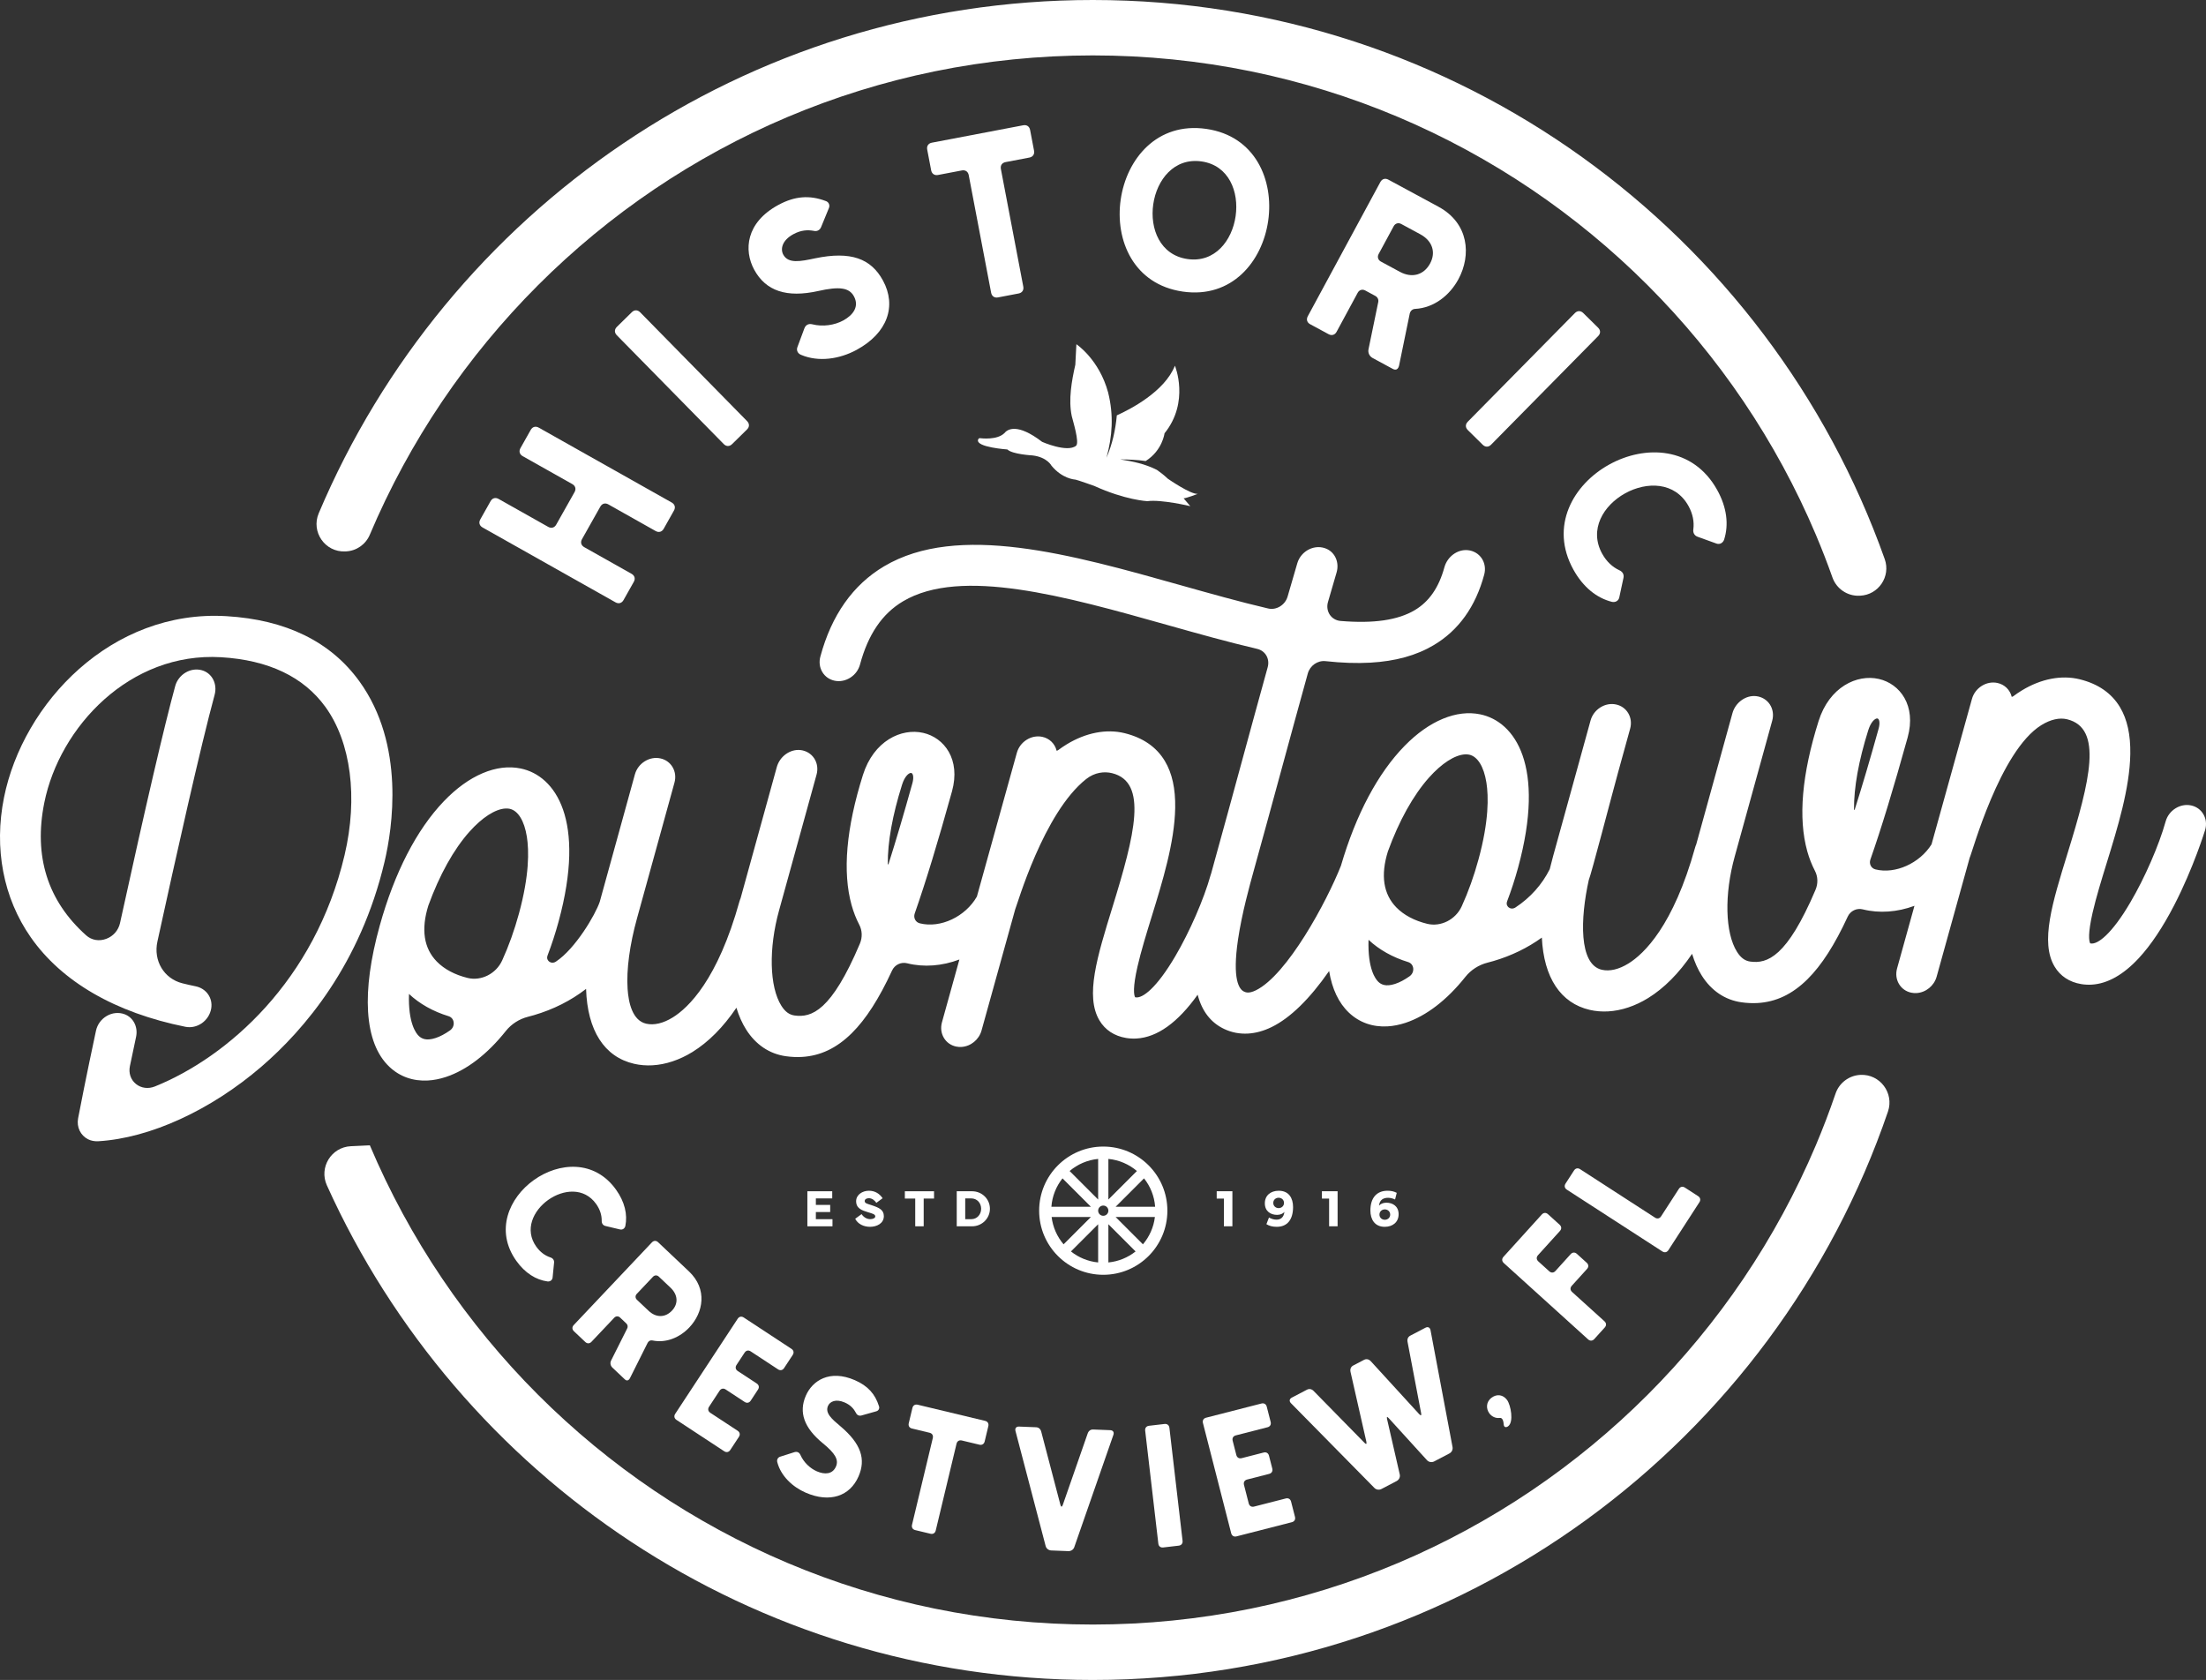 <?xml version="1.0" encoding="UTF-8"?><svg id="Layer_2" xmlns="http://www.w3.org/2000/svg" viewBox="0 0 1000 761.58"><rect x="0" y="0" width="1000" height="761.58" fill="#333333" stroke="none"/><g id="Components"><g id="_1d028182-fb56-454a-807f-319869668b41_5"><path d="M500.12,519.777c-16.052,0-29.064,13.013-29.064,29.064s13.013,29.064,29.064,29.064,29.064-13.013,29.064-29.064-13.013-29.064-29.064-29.064ZM523.635,547.07h-17.914l12.878-12.878c2.85,3.59,4.676,8.03,5.036,12.878ZM502.44,525.374c4.907.479,9.374,2.462,12.932,5.483l-12.932,12.932v-18.415ZM497.8,525.374v18.415l-12.932-12.932c3.558-3.021,8.025-5.004,12.932-5.483ZM481.641,534.192l12.878,12.878h-17.914c.36-4.848,2.186-9.288,5.036-12.878ZM476.712,551.71h17.807l-12.384,12.384c-2.908-3.425-4.854-7.692-5.423-12.384ZM497.8,572.309c-4.634-.453-8.875-2.247-12.33-4.989l12.33-12.33v17.318ZM500.12,551.161c-1.281,0-2.32-1.039-2.32-2.32s1.039-2.32,2.32-2.32,2.32,1.039,2.32,2.32-1.039,2.32-2.32,2.32ZM502.44,572.309v-17.318l12.33,12.33c-3.454,2.742-7.695,4.536-12.33,4.989ZM518.104,564.093l-12.384-12.384h17.807c-.569,4.692-2.515,8.958-5.423,12.384Z" style="fill:#fff;"/><path d="M365.99,540.038h11.264v3.24h-7.416v2.948h6.492v3.228h-6.492v3.24h7.533v3.228h-11.381v-15.884Z" style="fill:#fff;"/><path d="M390.561,550.401c.901,1.404,2.386,2.281,3.93,2.281,1.252,0,2.281-.503,2.281-1.228,0-1.018-1.345-1.321-3.252-1.895-2.842-.854-5.427-1.766-5.427-5.018,0-2.924,2.854-4.737,5.766-4.737,2.819,0,4.842,1.345,6.246,3.392l-2.842,2.094c-.702-1.006-1.86-2.105-3.404-2.105-1.111,0-1.883.526-1.883,1.287,0,1.052,1.216,1.24,2.936,1.813,3.591,1.193,5.743,2.14,5.743,5.041,0,3.31-3.228,4.831-6.258,4.831-2.854,0-5.532-1.263-6.726-3.649l2.889-2.105Z" style="fill:#fff;"/><path d="M410.179,540.038h13.229v3.31h-4.69v12.574h-3.837v-12.574h-4.702v-3.31Z" style="fill:#fff;"/><path d="M433.697,555.922v-15.884h6.948c4.492,0,8.094,3.532,8.094,7.93,0,4.386-3.603,7.954-8.094,7.954h-6.948ZM440.27,552.694c2.667,0,4.492-2.152,4.492-4.726,0-2.585-1.825-4.691-4.492-4.691h-2.725v9.416h2.725Z" style="fill:#fff;"/><path d="M554.807,543.348h-3.263v-3.31h7.112v15.884h-3.848v-12.574Z" style="fill:#fff;"/><path d="M573.361,545.501c0-3.544,2.62-5.697,6.304-5.697,4.62,0,6.492,3.38,6.492,7.392,0,5.661-2.585,8.96-7.392,8.96-2,0-3.427-.421-4.69-1.193l1.158-3.006c1.006.538,2.129.959,3.427.959,1.895,0,3.252-1.006,3.579-3.521-.62.772-1.836,1.345-3.333,1.345-2.913,0-5.544-1.649-5.544-5.24ZM577.186,545.325c0,1.38,1.088,2.351,2.433,2.351s2.433-.971,2.433-2.351-1.088-2.351-2.433-2.351-2.433.971-2.433,2.351Z" style="fill:#fff;"/><path d="M602.497,543.348h-3.263v-3.31h7.112v15.884h-3.848v-12.574Z" style="fill:#fff;"/><path d="M621.213,548.764c0-5.661,2.807-8.96,7.743-8.96,1.79,0,2.971.316,4.199.947l-.76,3.018c-.912-.445-2.07-.772-3.17-.772-2.012,0-3.86.842-4.094,3.568.55-.749,1.836-1.345,3.333-1.345,2.913,0,5.544,1.649,5.544,5.216,0,3.556-2.62,5.72-6.304,5.72-4.527,0-6.492-3.381-6.492-7.392ZM627.752,552.963c1.345,0,2.433-.971,2.433-2.351s-1.088-2.351-2.433-2.351-2.433.971-2.433,2.351,1.088,2.351,2.433,2.351Z" style="fill:#fff;"/><path d="M249.429,570.002c1.211.359,1.853,1.259,1.734,2.431l-.663,6.721c-.119,1.172-1.114,1.882-2.287,1.767-5.284-.713-10.24-3.834-14.157-9.326-19.523-27.369,25.689-59.623,45.213-32.254,3.917,5.492,5.256,11.193,4.21,16.422-.274,1.146-1.269,1.856-2.415,1.587l-6.571-1.561c-1.147-.269-1.789-1.169-1.734-2.43.019-2.459-.734-5.046-2.533-7.567-10.918-15.305-38.045,4.047-27.128,19.352,1.798,2.521,3.999,4.076,6.33,4.857Z" style="fill:#fff;"/><path d="M281.095,597.297c-.803-.76-1.9-.727-2.663.081l-10.302,10.896c-.839.888-1.936.921-2.82.086l-5.143-4.863c-.884-.836-.912-1.932-.073-2.82l35.409-37.45c.839-.887,1.936-.921,2.82-.085l13.982,13.22c8.518,8.053,6.519,18.698.185,25.397-4.274,4.52-10.476,7.216-16.702,5.915-.868-.209-1.72.209-2.169,1.006l-8.052,16.081c-.599,1.116-1.454,1.377-2.338.541l-5.625-5.318c-.884-.836-1.153-2.16-.555-3.276l7.232-14.41c.45-.797.269-1.733-.374-2.341l-2.813-2.659ZM294.03,594.24c3.375,3.191,7.529,3.144,10.581-.085,2.976-3.148,2.714-7.217-.661-10.408l-5.304-5.014c-.803-.76-1.9-.727-2.663.081l-7.326,7.748c-.763.807-.735,1.904.069,2.664l5.304,5.014Z" style="fill:#fff;"/><path d="M334.383,648.614c1.017.668,1.237,1.743.566,2.764l-3.903,5.941c-.671,1.022-1.745,1.246-2.762.578l-21.628-14.209c-1.017-.668-1.237-1.743-.566-2.764l28.299-43.076c.671-1.022,1.745-1.246,2.762-.578l21.628,14.209c1.017.668,1.237,1.743.566,2.764l-3.903,5.941c-.671,1.022-1.745,1.246-2.761.578l-12.385-8.137c-1.017-.668-2.091-.443-2.761.578l-3.659,5.57c-.671,1.022-.451,2.096.566,2.764l8.596,5.647c1.017.668,1.236,1.743.566,2.764l-3.293,5.013c-.671,1.021-1.745,1.246-2.762.578l-8.595-5.647c-1.017-.668-2.091-.443-2.762.578l-4.757,7.241c-.671,1.022-.451,2.096.566,2.764l12.385,8.136Z" style="fill:#fff;"/><path d="M397.175,639.805l-6.595,1.859c-.976.303-2.034-.036-2.536-1.102-.99-1.883-2.418-3.593-5.157-4.783-4.057-1.763-6.711-.372-7.552,1.564-1.416,3.26,1.749,5.966,5.636,9.23,9.437,7.974,11.586,14.963,8.223,22.706-3.894,8.966-12.997,12.157-23.952,7.399-5.984-2.599-11.198-7.529-12.859-13.699-.356-1.123.131-2.244,1.252-2.605l6.436-2.048c1.121-.361,2.18-.022,2.739,1.189,1.518,3.445,4.436,6.165,7.479,7.487,3.55,1.542,7.111,1.393,8.66-2.173,1.328-3.056-.31-5.947-6.005-10.601-8.441-6.937-10.939-13.955-7.664-21.494,2.965-6.826,10.773-12.033,22.235-7.054,5.883,2.555,9.201,6.297,10.924,11.768.4,1.022-.188,2.099-1.265,2.357Z" style="fill:#fff;"/><path d="M422.846,651.92c.285-1.188-.287-2.125-1.47-2.408l-7.958-1.907c-1.183-.283-1.755-1.22-1.47-2.408l1.656-6.913c.285-1.188,1.219-1.764,2.402-1.48l30.543,7.318c1.183.284,1.755,1.22,1.47,2.408l-1.656,6.913c-.284,1.188-1.218,1.764-2.402,1.48l-7.958-1.907c-1.183-.283-2.117.292-2.401,1.48l-9.42,39.318c-.285,1.188-1.219,1.764-2.402,1.48l-6.883-1.649c-1.183-.283-1.755-1.22-1.47-2.408l9.42-39.318Z" style="fill:#fff;"/><path d="M493.022,649.941c.379-1.208,1.294-1.95,2.51-1.902l7.735.305c1.216.048,1.848.851,1.468,2.059l-17.72,50.88c-.38,1.208-1.515,1.942-2.731,1.894l-7.735-.305c-1.216-.048-2.29-.868-2.573-2.102l-13.662-52.117c-.283-1.234.41-1.985,1.626-1.937l7.735.305c1.216.048,2.069.86,2.352,2.094l8.659,33.023c.288,1.123.73,1.14,1.105.044l11.231-32.239Z" style="fill:#fff;"/><path d="M519.12,648.568c-.141-1.213.537-2.076,1.746-2.216l7.03-.819c1.208-.141,2.067.542,2.209,1.755l5.963,51.193c.141,1.213-.537,2.076-1.746,2.216l-7.03.819c-1.208.141-2.067-.542-2.209-1.755l-5.963-51.193Z" style="fill:#fff;"/><path d="M582.839,679.304c1.178-.302,2.121.259,2.424,1.443l1.764,6.886c.303,1.183-.254,2.129-1.432,2.431l-25.068,6.422c-1.179.302-2.121-.26-2.425-1.443l-12.79-49.926c-.303-1.183.254-2.129,1.432-2.43l25.067-6.423c1.179-.301,2.121.26,2.425,1.443l1.764,6.887c.303,1.183-.254,2.129-1.432,2.43l-14.355,3.678c-1.179.302-1.735,1.247-1.432,2.431l1.654,6.456c.303,1.183,1.246,1.744,2.424,1.443l9.963-2.553c1.179-.302,2.121.259,2.425,1.443l1.489,5.81c.303,1.184-.254,2.129-1.432,2.431l-9.963,2.552c-1.179.302-1.735,1.248-1.432,2.431l2.15,8.393c.303,1.183,1.246,1.745,2.424,1.443l14.355-3.678Z" style="fill:#fff;"/><path d="M634.526,668.413c.272,1.236-.347,2.438-1.425,3.002l-6.859,3.588c-1.078.564-2.418.387-3.279-.542l-37.804-38.389c-.86-.929-.633-1.925.445-2.489l6.86-3.588c1.078-.564,2.222-.285,3.083.644l22.998,23.445c.809.83,1.051.578.83-.56l-7.17-31.6c-.272-1.236.151-2.335,1.229-2.899l4.899-2.563c1.078-.564,2.222-.285,3.083.644l21.868,23.911c.809.831,1.154.775.933-.363l-6.143-32.262c-.272-1.236.151-2.336,1.229-2.899l6.859-3.588c1.078-.564,2.026-.183,2.299,1.054l9.974,52.947c.273,1.237-.347,2.438-1.425,3.002l-6.859,3.588c-1.078.564-2.418.388-3.278-.541l-17.314-19.023c-.809-.83-1.005-.728-.784.41l5.751,25.071Z" style="fill:#fff;"/><path d="M675.121,640.698c-1.506-2.064-1.582-5.17,1.097-7.126,2.412-1.76,5.199-1.318,6.966,1.104,1.637,2.244,3.147,9.941.467,11.897-.893.652-1.912.57-2.006-.874-.077-1.044-.386-3.155-1.851-2.912-1.864.26-3.626-.654-4.674-2.09Z" style="fill:#fff;"/><path d="M727.309,598.968c.906.82.962,1.916.146,2.818l-4.75,5.247c-.817.902-1.912.954-2.818.134l-38.205-34.593c-.906-.82-.963-1.915-.146-2.818l17.369-19.182c.817-.902,1.912-.954,2.818-.134l5.27,4.771c.906.82.963,1.916.146,2.818l-9.946,10.985c-.817.902-.76,1.997.146,2.818l4.94,4.473c.906.82,2.002.768,2.818-.134l6.903-7.624c.816-.902,1.912-.953,2.818-.134l4.446,4.026c.906.82.962,1.916.146,2.818l-6.903,7.624c-.816.902-.76,1.998.146,2.818l14.656,13.271Z" style="fill:#fff;"/><path d="M761.034,538.965c.661-1.021,1.734-1.249,2.76-.585l5.969,3.861c1.026.664,1.258,1.736.598,2.758l-14.056,21.727c-.661,1.021-1.734,1.249-2.76.585l-43.273-27.997c-1.026-.664-1.258-1.736-.597-2.758l3.845-5.943c.661-1.021,1.734-1.249,2.76-.585l33.947,21.963c1.026.664,2.099.436,2.76-.585l8.05-12.442Z" style="fill:#fff;"/><path d="M286.282,260.122c1.428.805,1.828,2.221,1.027,3.643l-4.66,8.274c-.801,1.422-2.22,1.815-3.648,1.011l-60.251-33.935c-1.428-.805-1.827-2.221-1.027-3.643l4.66-8.274c.801-1.422,2.22-1.815,3.648-1.011l22.464,12.653c1.428.805,2.847.411,3.648-1.011l8.301-14.738c.801-1.422.402-2.839-1.027-3.643l-22.464-12.653c-1.428-.805-1.827-2.221-1.027-3.643l4.66-8.274c.801-1.422,2.22-1.815,3.648-1.011l60.251,33.935c1.428.805,1.828,2.221,1.027,3.643l-4.66,8.274c-.801,1.422-2.22,1.815-3.648,1.011l-21.425-12.067c-1.428-.805-2.847-.411-3.648,1.011l-8.301,14.738c-.801,1.422-.402,2.839,1.027,3.643l21.425,12.068Z" style="fill:#fff;"/><path d="M279.608,151.972c-1.149-1.169-1.139-2.642.025-3.786l6.774-6.655c1.164-1.144,2.636-1.128,3.785.042l48.464,49.327c1.149,1.169,1.139,2.642-.025,3.786l-6.774,6.655c-1.164,1.144-2.636,1.128-3.785-.042l-48.464-49.327Z" style="fill:#fff;"/><path d="M375.719,94.392l-3.488,8.505c-.486,1.282-1.72,2.12-3.26,1.769-2.809-.511-5.796-.416-9.318,1.495-5.216,2.83-5.941,6.784-4.591,9.273,2.274,4.192,7.751,3.085,14.413,1.675,16.229-3.38,25.39.128,30.791,10.083,6.254,11.527,2.101,23.784-11.984,31.426-7.694,4.175-17.214,5.609-25.107,2.262-1.481-.553-2.263-1.993-1.717-3.477l3.156-8.495c.546-1.483,1.779-2.321,3.521-1.911,4.895,1.244,10.182.41,14.095-1.713,4.565-2.477,7.352-6.362,4.864-10.947-2.132-3.93-6.541-4.59-16.167-2.419-14.309,3.186-23.79.022-29.049-9.671-4.762-8.777-3.808-21.331,10.928-29.327,7.564-4.104,14.262-4.517,21.468-1.813,1.41.421,2.062,1.933,1.445,3.285Z" style="fill:#fff;"/><path d="M439.136,79.4c-.307-1.61-1.522-2.441-3.126-2.135l-10.786,2.055c-1.603.305-2.819-.525-3.126-2.136l-1.785-9.37c-.307-1.61.518-2.83,2.122-3.135l41.395-7.887c1.603-.305,2.819.525,3.126,2.136l1.785,9.37c.307,1.61-.518,2.83-2.122,3.135l-10.786,2.055c-1.603.306-2.428,1.525-2.122,3.135l10.151,53.289c.307,1.61-.518,2.83-2.122,3.135l-9.328,1.778c-1.603.305-2.819-.525-3.126-2.136l-10.152-53.289Z" style="fill:#fff;"/><path d="M546.828,58.436c44.497,6.422,33.853,80.173-10.644,73.751-44.644-6.444-34-80.194,10.644-73.751ZM538.313,117.436c24.818,3.582,31.205-40.669,6.386-44.25-24.965-3.603-31.352,40.647-6.386,44.25Z" style="fill:#fff;"/><path d="M618.885,131.684c-1.305-.706-2.715-.282-3.424,1.029l-9.569,17.698c-.78,1.442-2.19,1.866-3.625,1.09l-8.354-4.517c-1.436-.776-1.853-2.187-1.074-3.63l32.888-60.83c.78-1.442,2.19-1.866,3.625-1.09l22.711,12.279c13.835,7.48,14.941,21.97,9.058,32.851-3.969,7.341-11.071,12.989-19.593,13.464-1.197.03-2.156.868-2.462,2.058l-4.852,23.637c-.388,1.654-1.406,2.289-2.842,1.513l-9.137-4.94c-1.436-.776-2.245-2.4-1.857-4.053l4.37-21.186c.306-1.19-.253-2.34-1.297-2.904l-4.568-2.47ZM634.587,123.231c5.482,2.964,10.849,1.461,13.684-3.783,2.764-5.113,1.012-10.296-4.47-13.26l-8.615-4.657c-1.305-.706-2.715-.282-3.424,1.029l-6.804,12.585c-.709,1.312-.291,2.723,1.014,3.429l8.615,4.657Z" style="fill:#fff;"/><path d="M713.902,141.934c1.151-1.168,2.623-1.181,3.785-.035l6.763,6.666c1.162,1.146,1.17,2.618.019,3.785l-48.545,49.246c-1.151,1.168-2.623,1.181-3.785.035l-6.763-6.666c-1.162-1.146-1.17-2.618-.019-3.785l48.545-49.246Z" style="fill:#fff;"/><path d="M733.991,258.477c1.56.662,2.28,1.96,1.943,3.503l-1.903,8.86c-.337,1.544-1.77,2.339-3.317,2.009-6.936-1.753-13.069-6.666-17.457-14.582-21.873-39.449,43.294-75.582,65.168-36.133,4.389,7.916,5.308,15.72,3.121,22.531-.539,1.486-1.973,2.281-3.461,1.749l-8.523-3.079c-1.488-.532-2.208-1.83-1.943-3.503.399-3.275-.213-6.838-2.228-10.472-12.232-22.06-51.332-.38-39.1,21.68,2.015,3.633,4.712,6.04,7.702,7.436Z" style="fill:#fff;"/><path d="M156.859,249.962c4.743-.224,8.921-3.162,10.77-7.536.01-.024.02-.048.03-.072,8.912-21.07,19.943-41.393,32.788-60.406,12.727-18.839,27.345-36.555,43.446-52.656,16.101-16.101,33.817-30.718,52.656-43.446,19.013-12.845,39.337-23.877,60.406-32.788,21.454-9.074,43.904-16.043,66.729-20.714,23.433-4.795,47.559-7.226,71.707-7.226s48.274,2.431,71.707,7.226c22.825,4.67,45.275,11.64,66.729,20.714,21.07,8.912,41.393,19.943,60.406,32.788,18.839,12.727,36.555,27.344,52.656,43.446,16.101,16.101,30.718,33.817,43.446,52.656,12.845,19.013,23.876,39.337,32.788,60.406,2.704,6.393,5.22,12.876,7.544,19.43,1.834,5.171,6.828,8.537,12.308,8.278l.262-.012c8.328-.394,13.921-8.713,11.134-16.571C801.99,105.781,661.047,0,495.392,0,337.619,0,202.261,95.955,144.482,232.688c-3.568,8.444,2.868,17.723,12.025,17.291l.352-.017Z" style="fill:#fff;"/><path d="M843.36,487.277c-5.153.243-9.629,3.614-11.294,8.496-2.704,7.927-5.686,15.755-8.942,23.453-8.912,21.07-19.943,41.393-32.788,60.406-12.727,18.839-27.345,36.555-43.446,52.656-16.101,16.101-33.817,30.718-52.656,43.446-19.013,12.845-39.337,23.876-60.406,32.788-21.454,9.074-43.904,16.043-66.729,20.714-23.433,4.795-47.559,7.226-71.707,7.226s-48.274-2.431-71.707-7.226c-22.825-4.67-45.275-11.64-66.729-20.714-21.07-8.912-41.393-19.943-60.406-32.788-18.839-12.727-36.555-27.345-52.656-43.446-16.101-16.101-30.718-33.817-43.446-52.656-12.845-19.013-23.876-39.337-32.788-60.406-.002-.005-.004-.009-.006-.014l-8.63.408c-8.859.419-14.505,9.638-10.855,17.722,59.708,132.221,192.719,224.239,347.223,224.239,167.216,0,309.253-107.784,360.438-257.666,2.869-8.401-3.602-17.057-12.47-16.637h0Z" style="fill:#fff;"/><path d="M162.868,308.803c-13.008-17.947-33.261-27.863-60.197-29.473-52.148-3.106-92.231,39.354-100.855,82.199-4.636,23.035-.329,45.545,12.129,63.383,14.073,20.15,38.323,34.179,70.127,40.572,2.532.509,5.256-.097,7.473-1.664,2.218-1.569,3.747-3.979,4.196-6.615.808-4.761-2.23-9.095-7.066-10.081-2.005-.408-4.023-.866-5.998-1.362-8.352-2.098-13.221-10.229-11.325-18.912,8.368-38.323,19.659-88.83,25.926-111.815,1.379-5.057-1.203-9.985-5.879-11.217-2.458-.647-5.071-.246-7.357,1.129-2.252,1.355-3.937,3.565-4.619,6.062-4.919,17.964-13.335,54.109-25.014,107.429-.723,3.301-3.056,5.981-6.242,7.168-3.242,1.21-6.64.627-9.087-1.558-17.497-15.616-23.889-35.854-18.999-60.152,6.913-34.352,38.771-68.415,80.116-65.953,21.49,1.284,37.405,8.86,47.303,22.517,11.594,15.998,14.846,41.107,8.701,67.168-13.474,57.151-53.229,91.652-85.942,104.883-3.049,1.234-6.29.81-8.669-1.134-2.344-1.915-3.356-4.926-2.707-8.052.924-4.446,1.866-8.911,2.799-13.271.966-4.499-1.245-8.826-5.256-10.287-2.606-.95-5.533-.66-8.032.794-2.505,1.458-4.283,3.891-4.88,6.674-4.527,21.121-7.334,35.669-8.087,39.624l-.026.139c-.74,3.931,1.081,7.74,4.532,9.479,1.334.672,2.941.976,4.649.879l.03-.002c23.313-1.384,50.956-14.039,73.945-33.852,19.392-16.71,44.809-46.389,55.773-92.886,3.529-14.976,9.475-52.929-11.461-81.817Z" style="fill:#fff;"/><path d="M998.824,369.135c-1.21-2.083-3.197-3.507-5.594-4.011l-.002-0c-4.947-1.036-10.112,2.215-11.515,7.244-3.028,10.825-9.44,25.551-15.957,36.642-8.553,14.557-14.893,19.206-17.977,18.695-.127-.021-.22-.042-.285-.06-.561-1.117-1.07-4.375,1.087-13.838,1.604-7.037,4.177-15.371,6.448-22.724,4.867-15.763,10.384-33.629,10.651-49.231.15-8.778-1.376-15.729-4.665-21.249-3.782-6.347-9.925-10.606-18.259-12.66-8.229-2.03-17.539-.24-26.218,5.044-1.338.816-2.659,1.709-3.922,2.652-.192.143-.453.228-.681.267-.77-3.193-3.252-5.624-6.532-6.309-2.395-.501-4.912-.022-7.086,1.351-2.173,1.372-3.743,3.472-4.42,5.912l-16.817,60.523-.135.481-.097.277-.001.077-1.266,4.555c-5.384,8.601-16.455,13.585-25.355,11.367l-.061-.015c-.952-.239-1.715-.838-2.148-1.686-.433-.848-.485-1.846-.148-2.808,4.994-14.254,10.357-31.823,16.875-55.289,4.047-14.563-3.509-24.383-13.063-26.555-9.873-2.251-22.422,3.591-27.304,19.11-7.588,24.117-9.315,43.96-5.134,58.98.886,3.18,2.055,6.168,3.473,8.879,1.379,2.632,1.478,5.774.274,8.619-12.89,30.451-21.863,33.631-29.638,32.53-2.371-.336-4.26-1.736-5.943-4.405-5.418-8.59-5.831-25.981-1.026-43.276,4.052-14.593,8.123-29.381,11.394-41.263,2.424-8.807,4.3-15.62,5.583-20.239.714-2.566.329-5.252-1.056-7.368-1.385-2.116-3.665-3.491-6.257-3.773-4.663-.508-9.365,2.874-10.703,7.696-1.211,4.364-2.948,10.671-4.959,17.975l-.86,3.123c-3.058,11.107-6.861,24.918-10.618,38.46-.147.332-.322.752-.452,1.221-9.927,35.729-23.223,48.374-30.265,52.731-4.326,2.677-8.499,3.66-12.065,2.842-10.504-2.41-9.763-23.36-5.921-40.672,1.057-2.377,10.201-37.58,13.256-48.686,0,0,4.318-15.687,5.493-19.915.677-2.44.382-4.927-.833-7.005-1.215-2.078-3.203-3.497-5.596-3.995-2.393-.501-4.908-.022-7.082,1.349-2.176,1.373-3.748,3.473-4.426,5.915-1.257,4.526-3.038,10.993-5.505,19.961l-.34,1.234c-3.207,11.649-7.198,26.146-11.132,40.308-.542,1.953-1.057,3.938-1.531,5.904-3.453,6.944-8.821,12.943-15.541,17.363-1.21.796-2.384.503-3.078-.038-.317-.246-1.302-1.172-.702-2.748,1.879-4.929,3.556-10.082,4.985-15.314,12.572-46.077-1.401-66.215-17.186-69.458-5.341-1.098-11.031-.421-16.913,2.011-5.919,2.447-11.746,6.569-17.318,12.25-12.131,12.368-22.123,31.172-28.898,54.385-6.459,16.32-24.337,49.507-38.582,56.48-3.214,1.573-4.639.895-5.404.533-2.143-1.02-5.339-5.43-2.676-23.506,1.75-11.877,5.361-24.878,7.099-31.137,4.038-14.538,8.156-29.653,12.139-44.27l.33-1.21c4.284-15.729,8.149-29.901,12.074-44.047.994-3.582,4.449-5.989,8.027-5.601,7.488.812,14.117,1.039,20.265.692,11.456-.646,20.88-3.25,28.811-7.959,11.272-6.696,18.967-17.452,22.871-31.97.697-2.584.281-5.276-1.142-7.385-1.423-2.109-3.74-3.455-6.358-3.692-4.677-.419-9.217,2.931-10.559,7.8-2.529,9.189-6.922,15.535-13.43,19.4-7.66,4.55-18.667,6.15-33.65,4.891-2.01-.169-3.789-1.205-4.88-2.844-1.091-1.639-1.388-3.721-.815-5.711,1.389-4.821,2.666-9.199,3.902-13.385,1.307-4.42-.545-8.919-4.404-10.698-2.513-1.158-5.442-1.097-8.035.167-2.595,1.265-4.548,3.563-5.356,6.304-1.4,4.736-2.837,9.671-4.393,15.087-.539,1.876-1.766,3.477-3.456,4.508-1.666,1.017-3.574,1.345-5.371.924-12.916-3.022-26.467-6.838-39.572-10.527l-.024-.007c-49.683-13.988-101.058-28.452-134.523-8.576-14.105,8.379-23.818,22.148-28.869,40.924-.657,2.444-.34,4.927.893,6.993,1.233,2.065,3.235,3.466,5.63,3.943,2.393.484,4.903-.012,7.067-1.398,2.171-1.391,3.73-3.507,4.389-5.959,3.676-13.667,10.057-23.04,19.508-28.655,26.251-15.594,73.736-2.224,119.673,10.709,13.578,3.823,27.619,7.775,40.89,10.875,3.704.866,5.782,4.514,4.731,8.305-4.064,14.659-8.203,29.849-11.855,43.251-3.858,14.167-8.231,30.225-12.441,45.385-.457,1.645-.901,3.266-1.32,4.818-.111.292-.207.583-.285.864-3.028,10.825-9.441,25.551-15.957,36.642-8.552,14.557-14.891,19.206-17.977,18.695-.127-.021-.22-.042-.286-.06-.561-1.117-1.07-4.375,1.087-13.838,1.604-7.037,4.177-15.371,6.448-22.724,4.867-15.763,10.384-33.629,10.651-49.231.15-8.778-1.376-15.729-4.666-21.249-3.782-6.347-9.925-10.606-18.259-12.66-8.228-2.03-17.539-.24-26.218,5.044-1.338.815-2.659,1.709-3.922,2.653-.192.143-.453.228-.68.267-.77-3.193-3.252-5.624-6.532-6.309-2.395-.502-4.912-.022-7.086,1.351-2.172,1.372-3.742,3.472-4.42,5.912l-16.956,61.017-.093.273-.001.067-1.053,3.792c-5.217,9.14-16.502,14.466-25.819,12.145l-.061-.015c-.952-.239-1.715-.838-2.148-1.687-.433-.848-.485-1.846-.148-2.808,4.995-14.257,10.357-31.826,16.875-55.289,4.047-14.563-3.509-24.383-13.063-26.555-9.871-2.251-22.422,3.591-27.304,19.11-7.588,24.117-9.315,43.961-5.134,58.979.886,3.181,2.055,6.168,3.473,8.879,1.379,2.632,1.479,5.774.274,8.619-12.889,30.451-21.863,33.631-29.637,32.53-2.371-.336-4.26-1.736-5.943-4.404-5.418-8.59-5.831-25.981-1.026-43.276,3.989-14.367,8.028-29.037,11.273-40.825l.121-.438c2.424-8.807,4.301-15.62,5.583-20.239.714-2.566.329-5.252-1.056-7.368-1.385-2.116-3.665-3.491-6.257-3.773-4.665-.507-9.365,2.874-10.703,7.696-1.233,4.441-3.01,10.896-5.068,18.369l-.594,2.157c-3.1,11.259-6.955,25.261-10.775,39.031-.146.331-.321.75-.451,1.221-9.927,35.729-23.223,48.374-30.265,52.731-4.327,2.677-8.499,3.66-12.065,2.843-6.191-1.421-7.996-9.376-8.42-15.799-.57-8.646.947-20,4.272-31.971,3.958-14.247,7.843-28.358,11.483-41.588l.741-2.693c1.928-7.004,3.594-13.053,4.752-17.222.677-2.44.382-4.927-.833-7.005-1.215-2.078-3.203-3.497-5.596-3.995-2.393-.501-4.908-.022-7.082,1.349-2.176,1.373-3.748,3.473-4.426,5.915-1.366,4.918-3.453,12.5-5.505,19.961l-.445,1.618c-2.872,10.431-6.437,23.381-9.977,36.143-1.95,5.853-11.087,21.361-19.884,27.147-1.211.796-2.384.503-3.078-.038-.317-.246-1.302-1.172-.702-2.748,1.878-4.928,3.555-10.08,4.984-15.314,12.572-46.078-1.401-66.215-17.186-69.458-5.434-1.117-11.225-.398-17.211,2.135-6.027,2.551-11.947,6.83-17.595,12.717-12.353,12.876-22.41,32.401-29.084,56.464-4.167,15.026-5.94,28.139-5.268,38.975.69,11.137,3.938,19.531,9.655,24.95,4.686,4.443,10.732,6.59,17.484,6.21,2.639-.149,5.374-.686,8.129-1.596,9.401-3.101,18.8-10.312,27.181-20.854,2.503-3.148,6.077-5.436,10.062-6.442.931-.235,1.839-.483,2.697-.736,8.82-2.596,16.741-6.589,23.61-11.897.599,18.858,8.25,30.849,21.816,33.963,2.65.608,5.435.835,8.278.675,6.022-.34,12.296-2.431,18.143-6.048,7.249-4.484,13.932-11.215,19.916-20.047,1.125,3.709,2.595,7.012,4.393,9.861,4.335,6.871,10.554,11.059,17.982,12.11,2.488.353,4.937.465,7.277.333,8.398-.475,15.81-4.005,22.663-10.793,6.389-6.329,12.356-15.614,18.242-28.385,1.197-2.596,4.062-3.978,6.823-3.284.028.007.057.014.087.021,7.508,1.865,15.747,1.24,23.615-1.731l-7.908,28.465c-.678,2.439-.382,4.927.833,7.005,1.215,2.077,3.203,3.496,5.595,3.995.773.162,1.575.221,2.383.176,4.223-.238,7.975-3.298,9.124-7.439l15.281-54.998c.839-1.734,12.773-43.715,32.17-59.02,3.905-3.081,8.284-3.497,11.707-2.658,16.346,4.029,10.392,27.718.196,60.744l-.008.025c-6.949,22.509-12.438,40.288-5.896,51.312,2.577,4.339,6.767,7.094,12.115,7.968,1.543.253,3.113.337,4.668.249,9.394-.532,18.709-7.207,27.737-19.857,1.937,7.436,5.949,12.638,11.97,15.503,3.387,1.612,7.034,2.321,10.837,2.107,3.525-.199,7.137-1.192,10.736-2.954,8.416-4.12,17.164-12.651,26.053-25.395,1.346,8.159,4.355,14.492,8.981,18.877,4.686,4.443,10.732,6.59,17.484,6.21,2.639-.149,5.374-.686,8.129-1.596,9.401-3.101,18.8-10.312,27.181-20.854,2.503-3.148,6.077-5.436,10.062-6.442.931-.235,1.839-.483,2.697-.736,8.075-2.377,15.421-5.941,21.894-10.618.878,18.166,8.516,29.742,21.769,32.784,2.649.608,5.434.835,8.278.675,6.022-.34,12.296-2.431,18.143-6.048,7.248-4.484,13.932-11.214,19.916-20.047,1.126,3.71,2.595,7.012,4.393,9.861,4.335,6.871,10.554,11.059,17.982,12.109,2.488.353,4.937.465,7.277.333,8.398-.475,15.81-4.005,22.663-10.793,6.389-6.329,12.356-15.614,18.242-28.385,1.197-2.596,4.061-3.978,6.833-3.282.026.006.052.013.079.019,7.411,1.84,15.552,1.252,23.338-1.63l-7.883,28.378c-.678,2.439-.382,4.926.833,7.005,1.215,2.077,3.203,3.496,5.595,3.995.773.162,1.575.221,2.384.176,4.223-.238,7.975-3.298,9.124-7.439l14.975-53.898c1.083-2.078,13.658-48.443,32.475-60.12,4.214-2.615,8.284-3.497,11.707-2.658,16.347,4.029,10.392,27.718.196,60.744l-.008.025c-6.949,22.509-12.438,40.288-5.896,51.312,2.577,4.339,6.767,7.094,12.115,7.968,1.543.253,3.114.336,4.668.249,7.207-.408,14.426-4.469,21.458-12.07,5.426-5.865,10.787-13.882,15.935-23.828,8.821-17.042,14.069-34.161,14.115-34.322.686-2.439.397-4.928-.812-7.009ZM851.595,330.331c-3.801,13.677-7.446,26.015-10.833,36.672-.022.068-.043.1-.049.105-.052.039-.217.029-.258-.012,0-.001-.014-.029-.014-.108-.084-9.976,2.093-22.083,6.469-35.986,1.194-3.797,3.017-5.254,3.95-5.307.08-.004.157.001.217.015.834.19,1.255,1.97.517,4.621ZM638.939,442.598l-.001 0c-2.272,1.602-4.451,2.752-6.482,3.421-4.431,1.466-6.48.176-7.638-.921-1.245-1.18-4.883-5.802-4.452-19.051,4.777,4.477,10.943,7.948,17.936,10.083,1.314.402,2.183,1.474,2.325,2.869.143,1.407-.489,2.753-1.69,3.6ZM664.09,341.985c.666-.038,1.294.003,1.866.12,3.836.788,6.697,5.409,7.848,12.676.992,6.26,1.173,17.389-3.594,34.857v0c-2.051,7.516-4.607,14.656-7.599,21.221-2.75,6.03-9.476,9.443-15.645,7.939-5.769-1.406-10.603-3.974-13.979-7.424-5.911-6.045-7.206-14.58-3.85-25.369,5.044-13.895,11.489-25.479,18.642-33.501,5.727-6.424,11.672-10.258,16.312-10.52ZM412.865,350.403c.08-.004.157.001.217.015.834.19,1.255,1.97.518,4.621-3.8,13.67-7.444,26.009-10.833,36.672-.022.068-.043.1-.049.105-.052.039-.217.029-.259-.012,0-0-.014-.029-.014-.108-.084-9.976,2.093-22.083,6.469-35.986,1.194-3.798,3.017-5.255,3.951-5.307ZM203.966,467.136l-0.0 0c-2.272,1.602-4.451,2.752-6.482,3.421-4.431,1.466-6.48.176-7.638-.921-1.245-1.181-4.883-5.803-4.452-19.052,4.777,4.477,10.943,7.948,17.936,10.083,1.314.402,2.183,1.474,2.325,2.869.143,1.407-.489,2.753-1.69,3.6ZM235.237,414.176l-0.0 0c-2.051,7.516-4.607,14.656-7.599,21.221-2.75,6.03-9.476,9.442-15.645,7.939-5.769-1.406-10.603-3.974-13.979-7.424-5.91-6.044-7.206-14.579-3.852-25.366,5.044-13.896,11.49-25.48,18.642-33.503,5.727-6.424,11.672-10.258,16.312-10.52.666-.038,1.294.003,1.866.12,3.836.788,6.697,5.409,7.848,12.676.991,6.26,1.173,17.389-3.594,34.857Z" style="fill:#fff;"/><path d="M542.959,223.887c-3.249.309-13.544-6.851-13.544-6.851-1.829-1.7-3.497-3.007-4.974-4.017-5.38-2.726-10.913-3.848-16.655-4.76,3.771.027,7.697.18,11.548.747,7.636-4.816,8.551-12.57,8.551-12.57,11.525-14.26,4.713-30.653,4.713-30.653-4.698,11.82-20.376,19.831-26.331,22.515-.603,6.618-2.046,13.117-4.707,19.237,2.663-9.653,3.361-19.154.762-29.608-4.071-15.043-14.389-21.878-14.389-21.878l-.484,9.303c-1.651,7.354-3.179,15.779-1.624,23.239.353,1.69,3.693,12.118,1.94,13.505-4.044,3.202-15.355-1.786-15.355-1.786-11.29-8.633-15.708-5.758-17.167-3.916-3.302,3.187-10.414,2.315-10.999,2.247-.681-.079-.884.7-.884.7-1.089,3.431,13.277,4.413,13.277,4.413,2.266,2.214,11.386,2.702,11.386,2.702,6.678.777,8.636,4.674,8.636,4.674,4.826,5.837,10.25,6.24,10.928,6.318.677.079,8.392,2.811,8.392,2.811,14.16,6.466,24.111,6.935,24.111,6.935,6.299-.873,19.47,2.264,19.47,2.264l-3.028-3.564c.906.105,6.429-2.005,6.429-2.005Z" style="fill:#fff;"/></g></g></svg>